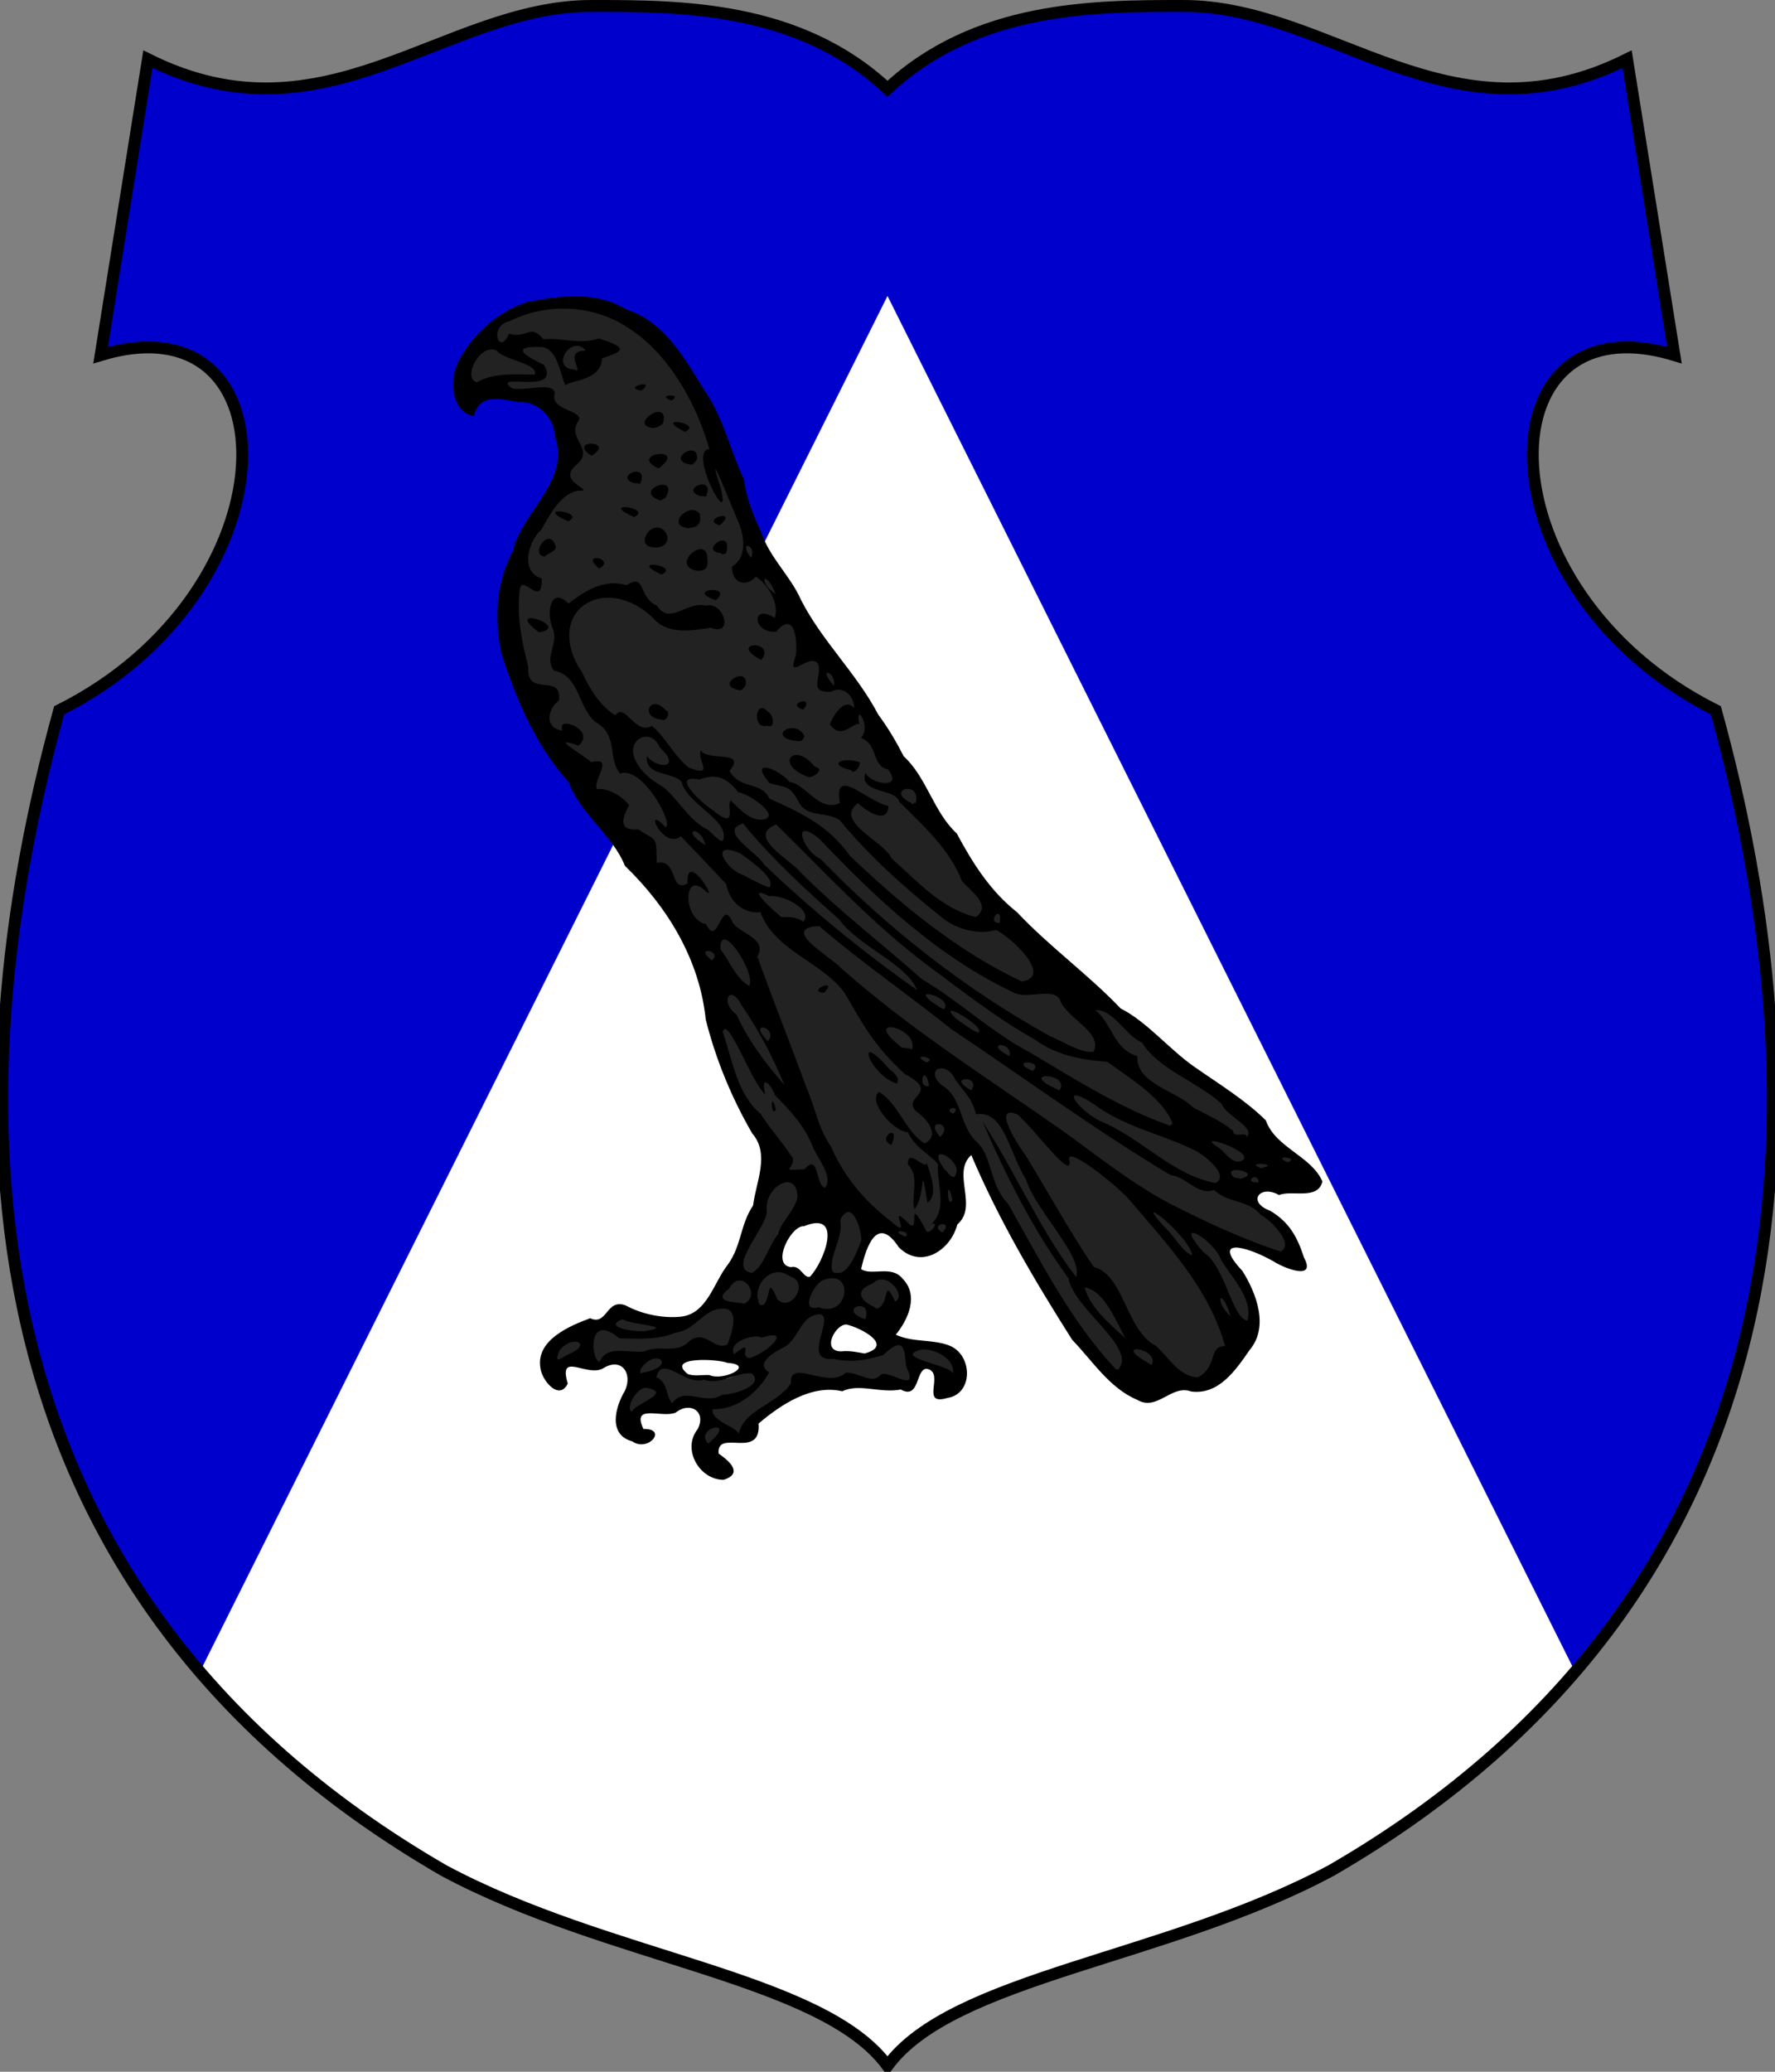 <?xml version="1.0" encoding="utf-8" standalone="no"?>
<!DOCTYPE svg PUBLIC "-//W3C//DTD SVG 1.1//EN" "http://www.w3.org/Graphics/SVG/1.1/DTD/svg11.dtd">
<svg width="120px" height="140px"
     viewBox="0 0 300 350"
     id=""
     xmlns="http://www.w3.org/2000/svg">
    <rect x="0" y="0" width="300" height="350" fill="#808080" stroke="none"/>
    <defs>
        <style type="text/css"><![CDATA[
            .shield {
                fill: #0000cc;
            }
            .border {
                fill: none;
                stroke: #000000;
                stroke-width: 2;
            }
            .pattern {
                fill: #ffffff;
            }
            #charge_fill {
                fill: #222222;
            }
            #charge_outline {
                fill: #000000;
            }
        ]]></style>
        <style type="text/css"><![CDATA[
            .pattern {
                clip-path: url(#boundary);
            }
        ]]></style>
        <clipPath id="boundary">
            <path d="M 150,15 C 135,1 115,1 100,1 C 75,1 55,25 25,10 L 17,60 C 50,50 50,100 10,120 C -8,185 -8,268 75,316 C 103,331 139,334 150,349 C 161,334 197,331 225,316 C 308,268 308,185 290,120 C 250,100 250,50 283,60 L 275,10 C 245,25 225,1 200,1 C 185,1 165,1 150,15 z" id="boundary-polish" class="boundary" />
        </clipPath>
    </defs>

    <g>
        <path d="M 150,15 C 135,1 115,1 100,1 C 75,1 55,25 25,10 L 17,60 C 50,50 50,100 10,120 C -8,185 -8,268 75,316 C 103,331 139,334 150,349 C 161,334 197,331 225,316 C 308,268 308,185 290,120 C 250,100 250,50 283,60 L 275,10 C 245,25 225,1 200,1 C 185,1 165,1 150,15 z" id="polish" class="shield" />
        <path d="M 0,350 150,50 300,350 z" id="per_chevron" class="pattern" />
        <path id="charge_fill" d="m 95.625,50.61 c -6.832,0 -13.335,3.38 -16.875,9.22 -2.046,2.79 -2.778,8.21 1,9.87 0.868,-3.54 5.191,-2.97 7.906,-2.31 4.142,-0.23 6.817,3.85 6.991,7.58 1.233,7.4 -6.177,12.16 -7.802,18.87 -3.933,7.72 -2.319,16.97 1.381,24.51 1.975,5.19 5.29,9.79 8.524,14.1 2.418,5.21 7.26,8.83 9.71,13.97 7.42,7.06 12.53,16.71 13.6,26.94 1.89,7.13 5.11,13.79 8.72,20.06 0.99,3.63 -0.41,7.63 -1.44,11.1 -1.86,3.73 -2.34,8.04 -5.12,11.28 -1.72,3.7 -4.48,7.97 -9.16,7.22 -3.08,0.18 -5.76,-1.57 -8.59,-2.16 -1.69,0.5 -2.51,3.51 -4.72,2.37 -3.549,1.31 -8.967,3.66 -7.812,8.41 0.332,1.24 2.283,3.96 3.5,2.03 -0.858,-1.41 -0.161,-3.97 1.874,-3.22 1.945,0.65 4.048,0.8 5.778,-0.34 3.2,-0.88 4.47,3.49 2.66,5.62 -1.44,2.26 -2.1,6.65 1.37,7.35 0.77,0.95 3.61,0.22 2.85,-1 -2.19,0.57 -3.16,-3.34 -0.94,-3.75 2.24,-0.1 4.54,0.45 6.44,-0.88 2.7,-1 4.54,2.64 2.62,4.6 -2.36,3.02 1.42,8.81 5.16,6.93 1.03,-2.05 -3.68,-2.64 -2.03,-4.9 1.61,-2.14 6.07,0.79 6.5,-2.63 -0.1,-2.5 3.33,-3.42 5,-4.84 2.98,-1.96 6.61,-2.55 10.03,-2.25 3.16,-1 6.57,0.47 9.75,-0.1 2.74,1.52 1.73,-4.18 4.47,-3.5 2.48,0.64 0.68,3.69 1.59,5.06 3.3,0.56 5.52,-3.42 3.85,-6.1 -2.42,-4.05 -8.18,-1.86 -11.79,-4.06 2.5,-2.62 4.45,-7.64 0.72,-10.06 -1.78,-1.07 -5.33,0.73 -6.31,-1.38 0.74,-2.3 1.38,-6.88 4.69,-6.31 2.29,1.14 3.47,4.68 6.62,3.85 3.47,-0.5 4.53,-4.23 6.13,-6.72 1.05,-3.56 -1.79,-8.22 1.84,-10.82 4.99,11.41 11.04,22.58 18.25,32.78 3.34,3.6 6.58,8.72 11.72,9.44 2.65,-0.69 5.05,-2.94 7.94,-1.84 4.94,-0.36 7.68,-5.28 9.84,-9.12 1.33,-4.87 -1.66,-9.46 -4.44,-13.13 -1.22,-2.27 2.17,-2.54 3.41,-1.72 3.2,0.6 6.11,3.98 9.31,3.41 -0.8,-4.01 -3.24,-8.23 -7.18,-9.75 -2.29,-1.13 -0.59,-4.3 1.68,-3.47 2.09,0.77 4.49,0.1 6.75,0.1 2.35,-0.54 0.82,-2.86 -0.47,-3.75 -3,-2.43 -6.38,-4.69 -8.18,-8.18 -5.9,-5.28 -13.43,-9.08 -19.06,-14.94 -3.16,-2.32 -6.39,-4.57 -9.1,-7.47 -6.37,-5.83 -13.24,-11.26 -18.74,-17.87 -2.66,-3.66 -4.66,-7.73 -7.56,-11.15 -1.97,-3.74 -4,-7.29 -6.64,-10.45 -4.06,-7.23 -8.86,-13.94 -13.87,-20.56 -2.83,-4.45 -5.18,-9.12 -8.35,-13.38 -2.22,-4.02 -3.68,-8.57 -4.78,-12.94 -2.39,-6.46 -4.76,-12.77 -8.89,-18.35 -2.6,-4.38 -6.43,-8.02 -11.26,-9.71 -2.77,-1.45 -5.939,-1.76 -9.065,-1.59 z m 42.345,155.53 c 3.16,-0.11 2.63,4.23 1.56,6.12 -0.7,1.46 -2.1,5.4 -4.09,3.29 -0.82,-1.57 -3.5,-0.52 -3.66,-2.69 -0.2,-3.54 2.57,-6.73 6.19,-6.72 z m 4.91,17.12 c 2.2,0.54 5.61,1.6 5.74,4.26 -1.34,2.66 -4.76,1.01 -7.15,1.21 -3.1,-0.75 -0.86,-5.24 1.41,-5.47 z m -23.79,5.97 c 2.02,0.35 4.78,-0.1 6.25,1.5 -0.24,2.2 -3.6,2.57 -5.4,2.13 -1.81,0.16 -5.47,0.2 -5.03,-2.47 0.89,-1.26 2.84,-1.06 4.18,-1.16 z"/><path id="charge_outline" d="m 97.218,62.6 c 1.438,0.24 -2.088,-3.34 1.78,-3.38 -2.463,-2.92 -6.226,3.16 -1.767,3.22 l 0.127,0 -0.14,0.16 z m -16.76,2.04 c 3.097,-1.75 6.562,-1.35 9.96,-1.36 0.504,-1.91 -5.03,-2.35 -6.493,-4.06 -2.803,-1.27 -5.723,4.5 -3.453,5.33 l 0.166,0 -0.18,0.14 z m 46.482,29.6 c 1.08,-2.28 -2.38,-3.11 0,0 z m 4.16,6.11 c -1.82,-4.52 -3.17,-2.07 0,0 z m 9.82,15.46 c 0.5,-2.34 -2.99,-3.37 0,0 z m 13.82,19.98 c 1.16,-4.22 -5.45,-2.35 -0.7,-0.12 0.2,0.54 0.6,-0.4 0.7,0.12 z m -25.8,2.66 c 3.22,-0.47 -2.32,-4.4 -4.16,-4.6 -1.91,-2.48 -3.75,-3.23 -6.58,-2.16 -5.13,-0.98 0.56,4.08 2.22,5.15 4.62,3.76 2.12,-1.2 3.14,-1.57 1.31,1.35 3.38,3.51 5.38,3.18 z m -6.74,3.52 c 1.27,-3.35 -6.1,-6.11 -6.98,-9.84 -1.37,-1.82 -6.25,-0.89 -5.9,-4.38 1.99,2.34 5.96,1.96 2.22,-1.44 -1.38,-3.16 -4.75,-1.86 -4.54,0.77 0.34,2.62 3.13,4.82 5.16,5.93 2.24,1.8 4.12,5.28 7.05,6.95 0.69,0.1 2.45,2.57 2.99,2.01 z m -2.96,0.8 c -0.97,-3.67 -4.39,-2.57 0,0 z m 10.78,7.16 c 1.3,-1.46 -3.31,-4.6 -4.84,-5.72 -5.53,-2.45 -2.46,2.73 0.38,3.59 1.46,0.76 2.9,1.59 4.46,2.13 z m 5.76,5.78 c 1.7,-1.97 -3.41,-4.62 -5.79,-4.32 -4.26,-2.1 0.69,2.45 2.11,3.56 1.38,-0.11 2.53,0 3.68,0.76 z m 33.2,0.2 c 0.47,-3.53 -2.43,0.12 0,0 z m -48.66,6.34 c 1.99,-1.69 -3.31,-2.54 0,0 z m 6.32,4.3 c 1.15,-2.28 -5.04,-11.56 -4.87,-6.18 1.57,2.02 2.61,4.97 4.87,6.18 z m 28.36,0.72 c -1.84,-4.53 -9.89,-7.36 -13.18,-11.97 -5.72,-5.05 -11.39,-10.24 -16.22,-16.17 -4.47,1.2 2.67,5.08 3.49,6.86 8.07,7.76 16.77,14.82 25.91,21.28 z m 4.52,3.24 c 1.88,-2.04 -7.09,-4.4 -0.72,-0.37 l 0.72,0.37 0,0 z m 5.8,3.96 c 1.54,-0.86 -7.35,-6.03 -3.83,-2.47 1.23,0.89 2.43,1.85 3.83,2.47 z m -35.54,1.44 c 1.95,-2.31 -3.69,-3.82 0,0 l 0,0 z m 24.36,1.4 c 1.22,-3.76 -8.57,-5.85 -2.15,-0.7 0.43,0.69 1.62,0.28 2.15,0.7 z m 30.71,0.36 c 1.58,-3.36 -4.73,-5.67 -5.72,-8.82 -1.34,-2.17 -5.71,0.17 -8.03,-1.28 -12.59,-5.99 -23.07,-15.79 -32.62,-25.86 -4.82,-3.97 -2.86,2.02 0.19,3.39 11.37,11.74 24.43,21.98 38.7,29.89 2.27,0.94 5.37,3.01 7.48,2.68 z m -14.21,0.76 c 0.59,-2.63 -4.72,-2.38 0,0 z m -14.06,1.06 c 2.22,-0.8 -3.1,-1.68 0,0 z m 17.96,1.44 c 2.19,-1.89 -4.48,-1.96 0,0 l 0,0 z m -41.96,2.34 c -2.02,-4.79 -4.24,-9.06 -7.26,-13.48 -1.97,-3.84 -3.68,-0.32 -0.85,1.57 1.97,4.4 4.97,8.38 8.11,11.91 z m 24.44,0.2 c -0.69,-4.23 -2.19,0.43 0,0 z m 22.05,0.72 c 2.04,-3.07 -7.77,-3.28 0,0 z m -14.91,0 c 1.77,-2.71 -4.51,-2.33 0,0 l 0,0 z m -3.06,3.96 c 1.63,-1.57 -2,-0.96 0,0 z m 37.05,1.58 c -1.57,-4.16 -7.16,-7.56 -11.01,-10.36 -3.28,-0.23 -8.3,-0.8 -12.17,-3.72 -6.39,-3.54 -12.21,-8.16 -18.07,-12.48 -9.42,-7.01 -17.34,-15.69 -25.7,-23.88 -5.21,2 2.52,6.02 4.07,8.05 6.45,6.46 13.81,12.09 20.56,18.09 6.3,3.69 11.69,8.92 18.23,12.36 7.71,4.58 15.36,9.47 23.87,12.44 -0.76,0.31 0.64,-0.61 0.22,-0.5 z m 12.58,2.34 c 1.56,-1.57 -3.5,-3.53 -4.25,-5.58 -4.04,-3.7 -10.78,-5.92 -13.45,-10.34 -2.69,-1.11 -4.96,-5.75 -7.9,-5.5 2.88,2.35 3.11,6.66 7.1,7.76 -0.26,4.71 6.56,5.79 9.46,8.7 2.54,1.37 4.56,2.15 6.76,3.96 -0.15,1.27 2.29,0 2.28,1 z m -51.81,0 c 2.52,-2.5 -3.01,-3.27 0,0 z m 58.75,4.3 c 2.19,-0.91 -2.97,-1.24 0,0 z m -7.96,-0.2 c 3.37,-1.3 -8.39,-5.21 -3.86,-2.37 1.19,0.76 2.34,2.88 3.86,2.37 z m 3.38,1.18 c 3.74,-0.72 -3.06,-1.21 0,0 z m -51.77,1.44 c 2.08,-2.59 -5.38,-6.38 -1.71,-1.29 0.57,0.37 0.94,1.49 1.71,1.29 z m 48.43,0.32 c 3.91,-1.02 -3.6,-2.56 -1.2,-0.2 l 1.18,0.2 0,0 z m 2.98,0.54 c -0.29,-1.9 -2.76,0.27 0,0.1 l 0,-0.1 z m -7.32,0.2 c 2.47,-1.15 -1.58,-4.54 -3.3,-5.42 -5.56,-2.84 -12.08,-3.97 -17.24,-7.92 -6.33,-4.07 -2.57,1.52 1.91,3.24 6.45,2.89 11.54,8.78 18.63,10.1 z m -74.27,-12.4 c -0.87,1.58 -0.95,-3.75 0,0 z m 8.34,13.21 c 1.4,-2.07 -1.46,-5.05 -2.28,-7.34 -1.35,-3.25 -3.79,-5.86 -6.2,-8.29 -0.78,-2.11 -2.54,-3.49 -1.66,-0.18 -2.27,-1.78 -6.4,-13.56 -7.18,-10.52 1.59,4.65 2.47,10.63 6.4,13.84 1.65,2.6 2.94,3.81 5.42,7.44 0.44,1.9 -2.64,2.22 2,1.91 2.54,-2.88 1.76,2.84 3.5,3.14 z m 21.48,2.02 c -1.1,-4.65 -0.89,1.91 0,0 z m -1.68,5.54 c 2.18,-2.28 -2.52,-1.46 0,0 z M 108.4,65.98 c -3.46,-0.52 2.75,-2.08 0,0 z m 5.06,1.68 c -2.92,-1.02 2.32,-1.27 0,0 z m -2.94,4.66 c -4.49,-0.4 2.17,-4.97 1.64,-1.36 0.1,0.92 -1.22,1.24 -1.64,1.36 z m 5.24,0.64 c -5.77,-2.88 3.3,-1.43 0,0 z M 99.978,77 c -4.39,-2.82 4.342,-2.66 0,0 z m 16.502,1.44 c -4.07,-0.84 1.96,-4.31 1.27,-0.75 -0.41,0.45 -0.53,0.98 -1.27,0.75 z m -5.18,0.7 c -5.44,-2.51 5.27,-3.95 0,0 l 0,0 z m -3.96,2.54 c -3.9,-1.11 2.39,-3.84 0.91,-0.1 0,0.36 -0.82,-0.13 -0.91,0.1 z m 11.14,2.16 c -3.9,-1.11 2.39,-3.84 0.91,-0.1 0,0.36 -0.82,-0.13 -0.91,0.1 z m -6.86,0.72 c -5.01,-1.67 3.42,-4.82 0.84,-0.44 l -0.84,0.44 0,0 z m -4.48,2.78 c -6.33,-2.84 3.47,-1.53 0,0 z m -11.142,0.72 c -6.331,-2.84 3.466,-1.53 0,0 z m 25.622,0.7 c -3.41,-1.09 3.45,-2.95 0,0 z m -5.4,0.46 c -3.71,-0.47 0.31,-4.58 2.06,-2.42 0.28,1.67 -0.27,2.31 -2.06,2.42 z m -5.7,3.24 c -3.47,-0.1 -0.31,-5.06 1.8,-2.73 1.25,1.51 0,2.97 -1.8,2.73 z m 11.5,1 c -4.22,-0.25 1.87,-4.63 0.74,-0.11 0.24,0.1 -1.03,0.52 -0.74,0.11 z m -29.902,0.58 c -2.687,-0.2 0.668,-5.25 1.8,-1.8 0.242,0.98 -1.501,1.22 -1.8,1.8 z m 9.162,2.02 c -3.541,-2.94 3.03,-1.72 0,0 z m 16.46,0.36 c -4.54,-0.96 1.58,-6.07 1.8,-2.27 0.18,1.54 0,2.35 -1.8,2.27 z m -5.94,0.64 c -6.05,-2.78 3.42,-1.52 0,0 z m 9.14,4.31 c -5.57,-1.79 3.57,-2.76 -0.14,0.18 l 0.14,-0.18 z m -29.842,5.46 c -6.454,-4.86 5.751,-0.96 0,0 z m 37.562,4.68 c -5.93,-3.12 2.7,-3.53 0,0 z m -3.92,5.04 c -4.06,-0.85 1.95,-4.29 1.27,-0.77 -0.39,0.43 -0.55,1.02 -1.27,0.77 z m 11,3.34 c -3.19,-0.99 2.21,-2.6 0,0 z m -23.9,1.68 c -3.84,-0.28 -1.97,-4.55 0.74,-1.54 0.85,0.23 0,2.05 -0.74,1.54 z m 17.86,1.02 c -2.72,0.8 -1.99,-4.9 0.12,-2.28 0.91,0.28 1.28,2.96 -0.12,2.28 z m 4.82,2.58 c -5.05,-0.61 -0.24,-4.02 1.46,-0.82 -0.41,0.88 -0.49,0.94 -1.46,0.82 z m 9.38,4.96 c -4.17,-0.98 -1.6,-2.31 1.4,-1.38 0.15,0.89 -1.16,2.21 -1.4,1.38 z m -7.2,1.16 c -6.02,-2.14 -2.46,-6.19 1.04,-1.73 1.8,0.27 -0.21,1.82 -1.04,1.73 z m 2.6,36.42 c -3.26,-0.13 2.54,-2.74 0,0 z m 12.28,15.34 c -4.51,-1.33 -7.38,-9.4 -1.4,-2.58 0.79,0.74 2.06,1.56 1.4,2.58 z m -0.9,10.36 c -2.75,-1.01 1.66,-3.99 0,0 z m 3.88,10.85 c -0.69,-1.97 1,-5.43 -1.11,-7.54 -0.1,-2.95 2.96,1.07 3.19,-0.25 0.66,1.97 1.97,5.57 0.1,6.71 -1.26,-7.84 -0.2,-1.36 -2.16,1.08 z m 2.74,2.62 c 2.99,-2.58 0.98,-6.85 1.22,-10.23 -1.48,-1.77 -3.84,-2.7 -5.06,-5.36 -2.56,-0.17 -6.89,-5.33 -4.9,-6.82 3.15,1.76 4.58,6.86 7.72,8.69 2.71,-1.28 0.38,-4.19 -1.35,-5.34 -2.82,-2.61 4.31,-3.09 -1.97,-6.35 -5.32,-4.87 -7.09,-8.4 -10.21,-13.73 -3.92,-5.36 -11.76,-7.03 -14.23,-13.63 -2.97,0.31 -5.27,-1.9 -5.76,-4.74 -2.55,-2.71 -5.11,-5.41 -7.68,-8.1 -3.03,2.47 -6.54,-5.79 -2.6,-1.53 1.49,-0.41 -3.92,-10.47 -7.66,-9.05 -2.2,-2.53 -0.22,-6.54 -4.17,-8.71 -3.01,-2.52 -2.665,-7.88 -7.021,-8.68 -1.678,-2.17 0.679,-4.25 -0.112,-6.88 -1.24,-2.58 -0.633,-7.57 2.58,-4.47 2.823,-2.21 6.103,-4.19 9.833,-3.09 3.25,-2.17 1.88,2.1 5.12,3.46 2.11,3.43 5.08,-0.85 8.32,0 2.9,-0.79 4.8,5.26 0.76,3.73 -3.25,0.48 -7.16,1.23 -9.65,-1.53 -3.19,-3.29 -8.68,-5.1 -12.411,-1.78 -3.002,2.97 -1.97,7.63 0.288,10.79 1.241,2.81 3.103,5.74 5.643,7.32 1.65,-2.31 3.22,3.36 6.17,1.8 2.23,1.71 3.74,5.08 6.25,7.03 4.51,1.73 1.35,-1.13 2.01,-2.95 1.02,2 7.92,-0.14 4.87,3.5 1.87,3.31 5.28,1.62 6.75,4.69 5.31,2.38 9.96,4.53 13.66,9.71 8.7,8.29 18.04,16 28.97,21.18 5.44,-0.78 -1.83,-7.53 -4.34,-8.7 -3.13,0.88 -6.73,-0.16 -9.09,-2.07 -6.23,-4.96 -12.3,-10.37 -17.33,-16.48 -2.22,-1.56 -5.47,-0.3 -6.93,-3.08 -1.52,-2.94 -2.34,-2.42 -4.91,-3.16 -3.89,-4.65 2,-2.15 3.34,-0.22 2.89,0.36 4.93,5.18 8.54,3.57 -1.19,-6.56 4.8,-0.1 8.2,0.48 -0.1,3.27 -3.75,0.88 -5.14,-0.46 -4.25,3.1 4.62,6.55 5.64,9.3 4.3,3.81 8.47,8.53 14.26,9.94 2.88,-1.97 -1,-4.48 -2.35,-6.1 -2.11,-5.47 -6.57,-9.36 -10.61,-13.42 -0.36,-2.18 -6.93,-1.33 -5.68,-4.86 0.69,1.82 6.53,3 3.83,-0.56 -2.86,-0.59 -1.62,-4.23 -4.61,-5.34 1.88,-1.87 -1.06,-6.26 -0.28,-2.31 -1.03,-0.36 -3.15,2.84 -4.95,0 0.58,-1.46 2.44,-4.64 4.11,-2.7 0,-2.23 -2.07,-3.88 -3.9,-2.78 -4.13,0.19 -1.41,-2.45 -2.22,-4.72 -1.46,-2.03 -5.44,3.33 -3.74,-1.45 0.29,-2.34 -0.16,-7.77 -3.34,-3.96 -4.05,0.26 -4.25,-4.89 -0.24,-2.34 0.87,-2.36 -1.22,-5.8 -3.2,-6.97 -1.66,1.88 -4.09,1.12 -4,-1.72 2.38,-1.35 2.18,-4.7 1.17,-7.26 -1.24,-2.83 -6,-14.92 -3.07,-5.89 1.89,7.65 -5.69,-6.39 -1.95,-6.7 -2.07,-7.28 -6.6,-15.88 -13.55,-20.35 -5.92,-4.05 -13.874,-4.41 -20.191,-1.25 -3.711,0.78 -1.722,6.09 -0.131,2.11 3.034,0.95 3.588,-1.8 5.82,0.94 3.088,-0.28 6.263,0.98 9.362,-0.12 5.72,1.75 3.58,2.3 0.54,3.37 -0.1,3.72 -5.021,3.62 -6.178,4.53 -0.715,-1.04 -1.225,-6.57 -4.257,-6.46 -5.409,-0.19 -2.21,1.69 0.645,3.02 3.012,5.27 -9.043,1.09 -5.476,3.94 2.036,0.6 7.144,-1.19 7.304,0.88 -0.999,2.91 5.115,2.86 3.98,4.66 -2.055,2.95 2.752,4.61 -0.173,7.27 -4.084,3.17 3.815,4.57 -0.03,4.53 -2.826,0.55 -4.672,4.1 -6.055,6.55 -2.24,1.94 -3.639,7.24 0.06,8.23 0.146,5.65 -3.729,-1.75 -3.762,2.53 -0.429,4.18 0.466,8.42 1.497,12.44 -0.37,5.36 5.814,0.85 5.165,5.7 -1.574,1.02 -2.825,4.5 0.6,5.08 -1.239,-2.82 5.9,-0.1 2.7,2.52 -5.256,-1.87 0.629,1.41 2.149,2.79 4.031,-0.99 0.301,2.89 0.951,4.55 2.3,-0.27 4.86,1.74 5.46,2.74 -1.33,2.46 -1.66,4.35 1.54,4.05 3.09,2.09 3.09,0.85 3.13,5.68 3.69,-0.81 2.11,5.18 5.23,3.47 -0.35,-5.83 5.38,3.38 3,1.27 -3.78,-3.72 -3.91,4.81 0.13,5.62 1.99,4.22 2.54,-4.69 4.43,-0.43 0.92,1.99 6.06,2.69 4.23,5.87 2.53,7.12 5.57,14.71 8.23,21.99 1.52,3.4 2,6.98 4.25,10.19 2.08,4.89 5.71,9.24 9.91,12.4 4.47,4.07 -1.03,-3.67 3.26,0.61 1.92,1.64 -0.53,-5.22 2.78,0.93 0.32,1.48 2.75,-1.62 0.86,-0.88 z m -4.28,2.06 c 1.35,-1.11 -3.28,-1.36 0,0 l 0,0 z m 63.41,2.5 c 2.38,-1.2 -1.48,-5.18 -3.3,-6.18 -2.11,-2.6 -5.62,-1.96 -7.94,-4.24 -2.7,1.07 -4.67,-2.26 -7.37,-2.51 -12.74,-7.62 -24.74,-16.44 -37.09,-24.69 -7.33,-5.9 -15.13,-11.21 -22.27,-17.37 -6.73,0.33 1.62,4.97 3.52,6.94 11.76,10.46 25.15,18.88 37.99,27.9 5.79,4.2 11.5,8.75 17.82,12.08 6.06,3.09 12.18,5.93 18.64,8.07 z m -14.94,0.62 c -0.42,-3.32 -11.07,-11.61 -4.28,-4.36 1.26,1.15 2.88,4.03 4.28,4.36 z m -59.43,2.98 c 1.59,-0.57 2.71,-3.31 3.52,-5.56 0,-2.13 -1.75,-7.11 -3.58,-3.36 0.63,2.93 -1.92,5.93 -1.34,8.52 0.26,0.65 0.91,0.32 1.4,0.4 z m -14.98,0 c 1.99,-0.94 2.96,-4.91 4.46,-6.56 0.28,-1.87 2.68,-3.73 3.26,-6.25 -0.21,-5.09 -5.76,-1.49 -5.2,2.35 0.2,2.51 -6.97,9.83 -2.52,10.46 z m 9.8,0.66 c 2.39,-2.43 5.76,-11.31 -1,-8.54 -2.17,-0.2 -5.6,6.5 -2.22,6.91 1.69,-0.41 2.09,1.9 3.22,1.63 z m -7.82,4.74 c 1.29,-1.33 0.55,-5.16 2.3,-0.97 2.34,2.42 5.57,-2.93 2.18,-3.82 -2.68,-2.04 -5.72,0.61 -5.52,3.51 0.31,0.73 0,1.51 1.04,1.28 z m -3.24,-0.2 c 2.93,-1.45 -0.54,-6.23 -2.58,-2.56 -3.24,2.49 1.42,2.23 2.58,2.56 z m 22.2,0.86 c 2.47,-0.24 1.12,-5.89 3.26,-1.21 2.03,-1 -1.48,-5.34 -3.72,-3.11 -3.61,1.43 -1.74,3.21 0.46,4.14 l 0,0.18 z m -9.66,-0.26 c 5.18,2.04 6.19,-6.88 0.58,-4.5 -1.39,0.71 -3.87,5.45 -0.58,4.5 z m 69.63,1.54 c -1.61,-5.29 -2.93,-2.69 0,0 l 0,0 z m -61.75,0.52 c 1.43,-4 -5.11,-1.81 0,0 z m 64.59,0.2 c 1.06,-3.69 -2.73,-7.28 -4.5,-10.35 -1.21,-3.42 -8.46,-7.45 -2.92,-1.19 3.59,2.17 4.85,11.23 7.42,11.54 z m -101.73,1.76 c 5.25,-0.85 -2.74,-1.03 -3.82,-2 -3.86,1.41 2.69,2.27 3.82,2 z m 81.15,1.28 c -1.22,-1.99 -3.47,-8.23 -6.94,-8.62 1.03,3.53 4.31,6.17 6.94,8.62 z m -44.13,2.52 c 5.01,-1.33 -0.47,-4.28 -3.04,-4.9 -1.86,-0.11 -4.36,4.52 -0.9,4.54 1.42,-0.17 2.83,0.16 3.94,0.36 z m -19.18,0.72 c 3.45,-1.33 6.8,-5.02 1.76,-3.38 -0.62,-0.74 -5.81,0.46 -4.64,2.78 3.81,-2.94 0.38,0.81 2.88,0.6 z M 96.058,228.8 c 4.232,-1.7 0.738,-3.51 -1.5,-0.64 -0.994,2.5 0.204,1.26 1.5,0.64 z m 5.322,1.24 c 1.17,-2.92 4.79,-1.37 7.52,-1.74 2.71,-1.23 5.39,0.61 7.68,-1.8 2.72,-1.99 4.13,1.79 6.38,0.62 0.73,-1.96 2.37,-6.54 -1.34,-6 -2.75,0.26 -4.3,3.66 -7.37,3.99 -2.94,1.28 -6.48,1.07 -9.59,0.98 -5.608,-4.7 -4.686,4.18 -3.28,3.95 z m 93.29,0.54 c 1.38,-3.03 -7.6,-4 0,0 z m -5.54,0.6 c 2.85,-3.62 -7.62,-10.07 -8.57,-15.27 -5.95,-8.1 -10.53,-17.3 -14.5,-26.42 5.48,8.34 9.59,18.14 15.81,26.25 1.34,-3.37 -6.94,-11.4 -8.43,-16.42 -3.01,-4.87 -3.72,-11.8 -8.49,-11.08 -0.62,-2.72 -2.07,-3.81 -3.5,-5.85 -1.43,-3.35 -5.44,-1.8 -2.25,0.97 3.51,2.01 2.88,6.82 5.91,9.59 2.6,2.36 2.14,7.28 5.24,10.36 5.5,9.7 10.59,19.87 18.28,28.05 l 0.46,0 0,-0.18 z m -80.53,0.72 c 6.02,-1.02 2.34,-4.55 -0.38,-0.54 0.21,0.1 -0.33,0.94 0.38,0.54 z m 52.44,0.2 c 0.52,-2.39 -2.99,-4.35 -5.34,-4.11 -5.21,1.35 5.46,2.68 5.34,4.11 z m -41.14,0.2 c 2.35,1.09 7.9,-1.72 3.04,-2.06 -1.67,-0.68 -10.52,-1.11 -6.68,1.9 1.12,0.4 2.46,0.1 3.64,0.16 z m 82.53,0.4 c 3.53,-1.9 1.7,-5.35 4.63,-5.28 -2.67,-9.78 -9.94,-17.37 -16.34,-24.93 -2.13,-2.34 -11.04,-9.5 -9.93,-6.3 0.37,3.35 -6.21,-5.8 -8.87,-7.94 -4.42,-1.77 0.26,5.43 1.33,6.79 3.89,6.32 7.44,12.86 11.6,19 5.18,1.36 5.33,10.54 10.5,13.33 2.23,1.96 3.8,5.1 7.08,5.33 z m -88.83,4.36 c 2.12,-2.96 5.52,0.47 8.48,-1.44 2,0 7.28,-1.62 4.94,-3.62 -2.7,-0.21 -5.25,2.07 -8.12,1.08 -3.03,1.08 -7.01,-4.37 -7.96,-0.42 2.01,0.86 1.53,3.15 2.66,4.4 z m -6.82,1.44 c 0.49,-1.38 6.75,-3.11 2.8,-3.98 -1.6,-0.68 -4.04,3.26 -2.8,3.98 z m 18.06,3.88 c 0.68,-4.2 6.41,-5.04 8.85,-8.68 -0.32,-4.37 6.17,1.07 9.29,-1.81 2.33,0 4.42,2.02 5.8,0.43 1.09,-1.28 6.81,3.55 4.4,-1.4 -0.38,-2.65 -0.1,-5.62 -3.93,-1.98 -2.69,0.8 -5.38,1.31 -8.37,0.62 -5.55,0.61 0.22,-6.9 -2.22,-7.54 -3.34,0.1 -3.52,3.89 -5.96,5.48 -1.58,0.77 -5.29,2.77 -2.7,4.34 -1.91,3.46 -5.46,6.32 -9.54,6.24 -0.42,2.06 4.57,3.09 4.38,4.3 z m -5.12,1.5 c 5.3,-4.53 -2.68,-2.62 0,0 z m 2.58,6.12 c -4.1,0 -7.08,-5.18 -4.39,-8.56 1.54,-2.95 -1.23,-4.75 -3.71,-2.8 -2.31,1 -7.53,-1.6 -5.45,2.77 4.17,-0.1 0.81,3.99 -1.89,2.09 -4.14,-1.13 -2.89,-5.78 -1.24,-8.55 1.38,-3 -0.64,-5.77 -3.78,-3.73 -2.8,1.4 -7.52,-2.99 -5.882,2.52 -1.481,3.05 -4.487,-0.66 -4.64,-2.76 -0.676,-4.64 4.998,-7 8.426,-8.28 2.926,1.34 2.686,-3.38 5.966,-2.18 2.71,1.47 6.12,2.19 9.12,1.94 4.67,-0.32 5.73,-5.74 8.22,-8.87 2.3,-3.23 2.05,-6.71 4.23,-9.94 0.51,-4.06 2.89,-8.69 -0.16,-12.2 -3.47,-5.99 -6.16,-12.52 -7.84,-19.22 -1.04,-10.13 -6.46,-19 -13.66,-25.96 -2.14,-5.32 -7.481,-8.65 -9.522,-14.14 -5.554,-6.18 -8.86,-13.98 -11.36,-21.76 -1.211,-5.81 -0.925,-11.86 1.9,-17.21 1.543,-6.68 9.693,-11.83 7.202,-19.25 -0.177,-3.49 -2.947,-6.24 -6.514,-6.02 -3.266,-0.64 -6.393,-1.26 -7.228,2.41 -3.854,-0.7 -4.128,-6.05 -2.724,-9.05 2.296,-4.62 6.82,-8.71 11.817,-10.25 5.555,-1.05 11.629,-1.85 16.709,1.3 6.58,2.14 9.9,8.47 13.38,13.98 3.02,4.45 4.18,9.98 6.46,14.69 0.36,3.13 1.62,6.23 2.92,8.97 1.45,4.31 4.91,7.31 6.72,11.4 3.51,6.92 9.41,12.42 13.04,19.35 1.75,2.37 3.15,4.77 4.32,7.08 3.88,3.52 5.02,9.39 8.97,13.04 2.69,5.01 5.67,9.74 10.18,13.29 5.47,5.82 12.04,10.52 17.52,16.27 4.41,2.21 8.29,6.98 12.49,9.88 4.04,2.82 8.59,5.6 12.04,9.02 1.66,4.67 7.7,5.99 9.57,10.34 -0.82,3.2 -5.14,1.37 -7.33,2.28 -3.26,-1.85 -5.48,1.18 -1.53,2.64 3.31,1.93 4.66,4.58 5.74,7.91 2.14,3.98 -3.29,1.84 -5.1,0.68 -4.7,-2.69 -10.65,-4.11 -5.31,1.58 2.39,3.8 4.52,9.47 1.23,13.36 -2.34,3.38 -5.21,7.63 -9.88,7.02 -3.37,-1.25 -5.75,3.42 -9.13,1.4 -4.66,-1.95 -7.57,-6.6 -10.99,-10.14 -6.36,-10.03 -12.4,-20.26 -17.05,-31.21 -3.38,3.05 1.25,8.64 -2.36,11.73 -1.09,4.29 -6.07,7.69 -9.9,3.84 -3.59,-5.46 -5.45,-0.29 -6.36,3.7 1.8,1.21 5.14,-0.75 7.03,1.64 2.77,2.83 0.91,6.9 -1.17,9.44 2.9,1.34 6.26,0.74 9.01,1.82 3.98,1.5 4.18,8.19 -0.3,8.87 -4.7,1.4 -0.38,-4.15 -3.33,-4.9 -2.07,-0.4 -1.22,5.33 -4.54,3.47 -3.38,0.68 -7.08,-1.08 -9.88,0.3 -5.2,-1.22 -10.43,2.29 -14.15,5.45 0.47,6.24 -7.16,0.78 -6.75,5.08 2.35,1.61 3.89,3.46 0.84,4.43 z"/>
        <path d="M 150,15 C 135,1 115,1 100,1 C 75,1 55,25 25,10 L 17,60 C 50,50 50,100 10,120 C -8,185 -8,268 75,316 C 103,331 139,334 150,349 C 161,334 197,331 225,316 C 308,268 308,185 290,120 C 250,100 250,50 283,60 L 275,10 C 245,25 225,1 200,1 C 185,1 165,1 150,15 z" id="border-polish" class="border" />

    </g>
</svg>

